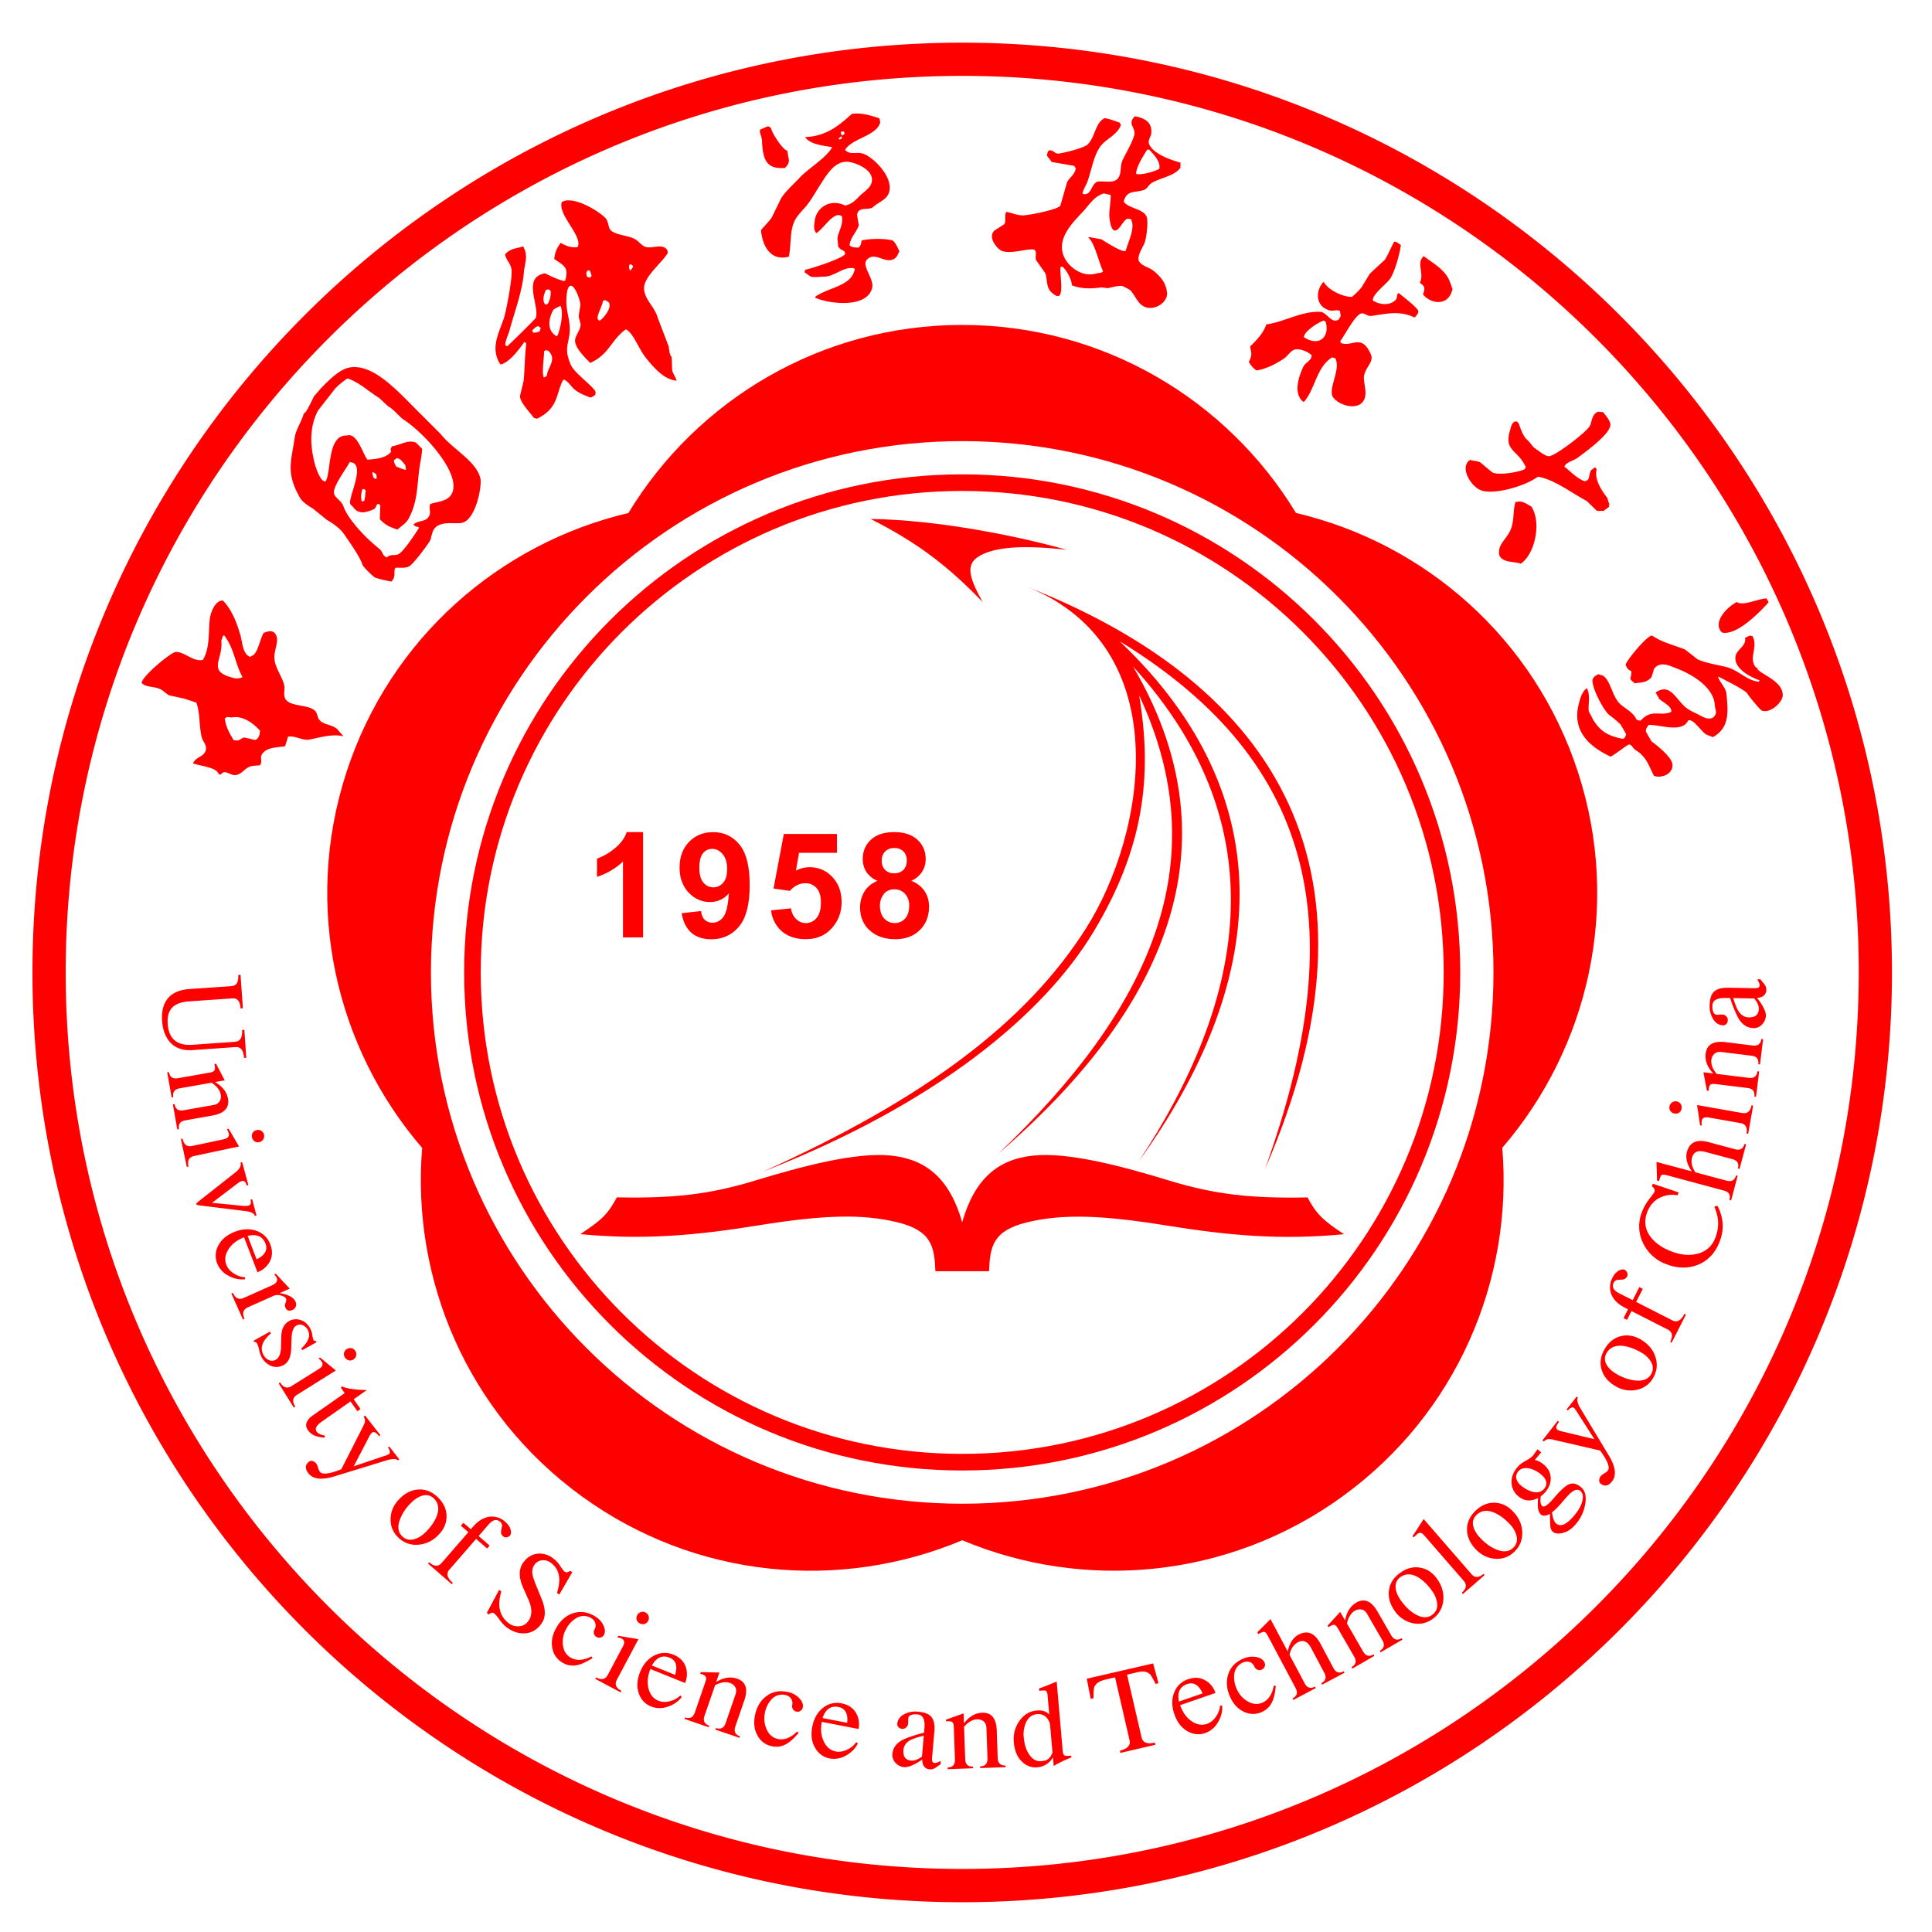 <?xml version="1.0" encoding="UTF-8" standalone="no"?>
<svg
   xmlns:dc="http://purl.org/dc/elements/1.1/"
   xmlns:cc="http://creativecommons.org/ns#"
   xmlns:rdf="http://www.w3.org/1999/02/22-rdf-syntax-ns#"
   xmlns:svg="http://www.w3.org/2000/svg"
   xmlns="http://www.w3.org/2000/svg"
   xmlns:sodipodi="http://sodipodi.sourceforge.net/DTD/sodipodi-0.dtd"
   xmlns:inkscape="http://www.inkscape.org/namespaces/inkscape"
   viewBox="0 0 80 80"
   stroke-miterlimit="1.414"
   version="1.1"
   id="svg62"
   sodipodi:docname="ustc校徽 红色.svg"
   inkscape:export-filename="C:\Users\jbyan\Desktop\logo.png"
   inkscape:export-xdpi="2000"
   inkscape:export-ydpi="2000"
   inkscape:version="0.92.4 (5da689c313, 2019-01-14)"
   width="80"
   height="80"
   style="clip-rule:evenodd;fill-rule:evenodd;stroke-linejoin:round;stroke-miterlimit:1.414">
  <defs
     id="defs66" />
  <sodipodi:namedview
     pagecolor="#ffffff"
     bordercolor="#666666"
     borderopacity="1"
     objecttolerance="10"
     gridtolerance="10"
     guidetolerance="10"
     inkscape:pageopacity="0"
     inkscape:pageshadow="2"
     inkscape:window-width="3840"
     inkscape:window-height="2054"
     id="namedview64"
     showgrid="false"
     inkscape:zoom="9.6851064"
     inkscape:cx="47.066125"
     inkscape:cy="68.782268"
     inkscape:window-x="-11"
     inkscape:window-y="-11"
     inkscape:window-maximized="1"
     inkscape:current-layer="svg62" />
  <filter
     id="dropshadow"
     height="1.3">
    <feGaussianBlur
       in="SourceAlpha"
       stdDeviation="2"
       id="feGaussianBlur2" />
    <feOffset
       dx="1"
       dy="2"
       result="offsetblur"
       id="feOffset4" />
    <feComponentTransfer
       id="feComponentTransfer8">
      <feFuncA
         type="linear"
         slope="0.2"
         id="feFuncA6" />
    </feComponentTransfer>
    <feMerge
       id="feMerge14">
      <feMergeNode
         id="feMergeNode10" />
      <feMergeNode
         in="SourceGraphic"
         id="feMergeNode12" />
    </feMerge>
  </filter>
  <filter
     id="dropshadow2"
     height="1.3">
    <feGaussianBlur
       in="SourceAlpha"
       stdDeviation="1"
       id="feGaussianBlur17" />
    <feOffset
       dx="1"
       dy="1"
       result="offsetblur"
       id="feOffset19" />
    <feComponentTransfer
       id="feComponentTransfer23">
      <feFuncA
         type="linear"
         slope="0.2"
         id="feFuncA21" />
    </feComponentTransfer>
    <feMerge
       id="feMerge29">
      <feMergeNode
         id="feMergeNode25" />
      <feMergeNode
         in="SourceGraphic"
         id="feMergeNode27" />
    </feMerge>
  </filter>
  <g
     id="g843"
     transform="translate(-3.924,-4.734)"
     style="fill:#ff0000"
     inkscape:export-filename="C:\Users\jbyan\Desktop\g843.png"
     inkscape:export-xdpi="2000"
     inkscape:export-ydpi="2000">
    <path
       style="fill:#ff0000;fill-opacity:1"
       id="path46"
       d="m 43.768,23 c 12.147,0 21.998,9.852 21.998,22 0,12.147 -9.85,22 -21.998,22 -12.148,0 -22,-9.853 -22,-22 0,-12.148 9.852,-22 22,-22 m 15.76,43.688 C 54.788,70.131 48.804,70.624 43.77,68.513 38.734,70.626 32.75,70.133 28.01,66.69 23.27,63.247 20.953,57.707 21.405,52.268 17.84,48.13 16.458,42.286 18.269,36.714 c 1.81,-5.57 6.362,-9.485 11.676,-10.738 2.832,-4.668 7.963,-7.787 13.822,-7.787 5.857,0 10.988,3.117 13.82,7.785 5.316,1.25 9.868,5.167 11.68,10.738 1.81,5.57 0.427,11.415 -3.137,15.55 0.454,5.442 -1.863,10.983 -6.602,14.425"
       inkscape:connector-curvature="0" />
    <path
       style="fill:#ff0000;fill-opacity:1;fill-rule:nonzero"
       id="path48"
       d="m 40.36,42.227 c 0,0.23 0.058,0.407 0.175,0.536 a 0.572,0.572 0 0 0 0.44,0.192 c 0.17,0 0.314,-0.062 0.426,-0.185 0.113,-0.123 0.17,-0.3 0.17,-0.534 a 0.694,0.694 0 0 0 -0.172,-0.49 0.566,0.566 0 0 0 -0.435,-0.186 c -0.204,0 -0.355,0.07 -0.454,0.21 -0.102,0.142 -0.15,0.293 -0.15,0.457 m 0.075,-1.86 a 0.52,0.52 0 0 0 0.14,0.388 0.51,0.51 0 0 0 0.376,0.14 0.515,0.515 0 0 0 0.38,-0.14 0.526,0.526 0 0 0 0.14,-0.39 0.504,0.504 0 0 0 -0.138,-0.375 0.504,0.504 0 0 0 -0.373,-0.14 0.523,0.523 0 0 0 -0.383,0.14 0.51,0.51 0 0 0 -0.142,0.377 m -0.17,0.84 a 0.964,0.964 0 0 1 -0.47,-0.376 0.978,0.978 0 0 1 -0.146,-0.522 c 0,-0.323 0.11,-0.59 0.337,-0.802 0.226,-0.212 0.548,-0.317 0.964,-0.317 0.414,0 0.734,0.104 0.962,0.316 0.228,0.21 0.342,0.48 0.342,0.802 0,0.2 -0.053,0.38 -0.157,0.538 a 0.998,0.998 0 0 1 -0.44,0.36 c 0.24,0.095 0.423,0.237 0.548,0.423 0.125,0.185 0.188,0.398 0.188,0.642 0,0.4 -0.128,0.726 -0.383,0.976 -0.256,0.252 -0.596,0.377 -1.02,0.377 -0.396,0 -0.724,-0.104 -0.987,-0.31 -0.31,-0.246 -0.465,-0.583 -0.465,-1.01 0,-0.233 0.06,-0.45 0.175,-0.645 0.117,-0.197 0.3,-0.348 0.55,-0.454 m -4.41,1.225 0.828,-0.084 a 0.71,0.71 0 0 0 0.212,0.445 0.567,0.567 0 0 0 0.843,-0.046 c 0.12,-0.142 0.18,-0.355 0.18,-0.638 0,-0.266 -0.058,-0.466 -0.18,-0.6 a 0.595,0.595 0 0 0 -0.464,-0.2 c -0.238,0 -0.452,0.106 -0.642,0.317 l -0.676,-0.098 0.427,-2.26 h 2.2 v 0.78 h -1.57 l -0.13,0.737 a 1.25,1.25 0 0 1 0.568,-0.14 c 0.37,0 0.683,0.135 0.938,0.403 0.257,0.27 0.386,0.617 0.386,1.046 0,0.358 -0.103,0.678 -0.31,0.958 -0.284,0.383 -0.675,0.573 -1.176,0.573 -0.4,0 -0.727,-0.106 -0.98,-0.32 a 1.325,1.325 0 0 1 -0.453,-0.87 m -1.82,-1.704 c 0,-0.27 -0.062,-0.478 -0.186,-0.625 -0.123,-0.148 -0.267,-0.22 -0.428,-0.22 a 0.478,0.478 0 0 0 -0.385,0.18 c -0.1,0.122 -0.153,0.322 -0.153,0.598 0,0.28 0.056,0.486 0.166,0.616 0.11,0.13 0.25,0.198 0.415,0.198 a 0.52,0.52 0 0 0 0.405,-0.19 c 0.11,-0.126 0.164,-0.31 0.164,-0.556 m -1.884,1.818 0.805,-0.09 c 0.02,0.165 0.073,0.286 0.155,0.365 a 0.46,0.46 0 0 0 0.328,0.117 c 0.173,0 0.318,-0.08 0.44,-0.237 0.12,-0.157 0.196,-0.485 0.23,-0.982 a 0.99,0.99 0 0 1 -0.784,0.364 c -0.342,0 -0.638,-0.133 -0.885,-0.395 -0.248,-0.264 -0.372,-0.607 -0.372,-1.03 0,-0.44 0.13,-0.795 0.393,-1.065 0.26,-0.27 0.594,-0.403 0.998,-0.403 0.44,0 0.802,0.17 1.085,0.51 0.283,0.34 0.425,0.9 0.425,1.68 0,0.795 -0.148,1.366 -0.44,1.718 -0.296,0.35 -0.68,0.527 -1.15,0.527 -0.34,0 -0.615,-0.09 -0.824,-0.27 -0.208,-0.182 -0.342,-0.452 -0.402,-0.81 M 30.552,43.55 H 29.72 v -3.14 a 2.85,2.85 0 0 1 -1.075,0.632 v -0.755 a 2.41,2.41 0 0 0 0.708,-0.404 c 0.256,-0.2 0.43,-0.43 0.524,-0.694 h 0.676 v 4.358 z"
       inkscape:connector-curvature="0" />
    <path
       style="fill:#ff0000;fill-opacity:1"
       id="path50"
       d="m 43.768,7.876 c 13.416,0 25.172,7.12 31.695,17.79 A 36.94,36.94 0 0 1 80.89,45 C 80.89,65.5 64.267,82.123 43.768,82.123 23.268,82.123 6.644,65.5 6.644,45 6.644,24.5 23.269,7.876 43.768,7.876 m 0,-1.375 c 21.257,0 38.498,17.24 38.498,38.5 0,21.258 -17.24,38.5 -38.498,38.5 -21.26,0 -38.5,-17.242 -38.5,-38.5 0,-21.26 17.24,-38.5 38.5,-38.5"
       inkscape:connector-curvature="0" />
    <path
       style="fill:#ff0000;fill-opacity:1;fill-rule:nonzero"
       id="path52"
       d="m 76.562,46.078 -0.873,-0.016 c 0.085,0.26 0.157,0.44 0.22,0.537 0.11,0.17 0.25,0.26 0.423,0.263 0.277,0.003 0.418,-0.117 0.42,-0.36 0.004,-0.123 -0.06,-0.268 -0.19,-0.425 m 0.248,-0.8 0.167,0.203 c 0.06,0.08 0.087,0.16 0.086,0.236 -0.004,0.205 -0.132,0.318 -0.385,0.342 0.098,0.113 0.183,0.24 0.258,0.38 0.074,0.142 0.11,0.254 0.11,0.337 A 0.54,0.54 0 0 1 76.89,47.15 0.458,0.458 0 0 1 76.536,47.306 C 76.243,47.3 76.016,47.131 75.856,46.798 A 5.675,5.675 0 0 1 75.564,46.06 L 75.38,46.058 c -0.363,-0.006 -0.546,0.1 -0.55,0.32 -0.005,0.247 0.063,0.374 0.203,0.376 a 0.67,0.67 0 0 0 0.09,-0.006 0.875,0.875 0 0 1 0.11,-0.005 c 0.063,0 0.12,0.025 0.165,0.068 a 0.2,0.2 0 0 1 0.07,0.162 0.23,0.23 0 0 1 -0.057,0.16 0.18,0.18 0 0 1 -0.135,0.057 c -0.18,-0.005 -0.323,-0.098 -0.43,-0.284 a 1.012,1.012 0 0 1 -0.13,-0.532 c 0.005,-0.266 0.06,-0.453 0.17,-0.565 0.118,-0.122 0.32,-0.18 0.606,-0.175 l 1.1,0.02 c 0.13,0 0.195,-0.038 0.195,-0.117 0.002,-0.06 -0.032,-0.14 -0.1,-0.243 l 0.126,-0.016 z m 0.12,2.486 -0.128,1.046 -0.07,-0.01 c 0.026,-0.208 -0.067,-0.325 -0.278,-0.35 l -1.248,-0.154 c -0.122,-0.015 -0.22,0.01 -0.29,0.072 a 0.397,0.397 0 0 0 -0.127,0.254 c -0.023,0.183 0.05,0.376 0.218,0.58 l 1.333,0.165 c 0.213,0.025 0.33,-0.066 0.357,-0.275 l 0.07,0.01 -0.13,1.045 -0.07,-0.008 c 0.026,-0.21 -0.066,-0.325 -0.277,-0.352 l -1.343,-0.165 c -0.106,-0.013 -0.175,0 -0.21,0.04 -0.035,0.037 -0.057,0.12 -0.065,0.242 l -0.07,-0.007 -0.143,-0.762 0.406,0.05 c -0.244,-0.262 -0.348,-0.535 -0.313,-0.82 0.047,-0.378 0.32,-0.537 0.823,-0.477 l 1.13,0.14 c 0.21,0.024 0.33,-0.067 0.355,-0.274 l 0.07,0.008 z m -0.412,2.753 -0.206,1.163 -0.07,-0.01 c 0.045,-0.25 -0.038,-0.393 -0.247,-0.43 l -1.318,-0.232 c -0.17,-0.03 -0.266,0.017 -0.29,0.142 a 0.627,0.627 0 0 0 0.008,0.194 l -0.074,-0.014 -0.124,-0.837 1.873,0.33 c 0.208,0.035 0.334,-0.07 0.38,-0.32 z m -3.163,-0.175 a 0.24,0.24 0 0 1 0.164,0.107 c 0.036,0.055 0.05,0.12 0.035,0.194 a 0.242,0.242 0 0 1 -0.1,0.163 c -0.053,0.038 -0.116,0.05 -0.188,0.038 a 0.257,0.257 0 0 1 -0.17,-0.1 0.234,0.234 0 0 1 -0.042,-0.19 0.258,0.258 0 0 1 0.3,-0.213 m 2.873,1.78 -0.273,1.017 -0.068,-0.02 c 0.055,-0.202 -0.02,-0.33 -0.227,-0.386 l -1.128,-0.3 c -0.3,-0.08 -0.48,0 -0.544,0.24 -0.052,0.19 -0.004,0.39 0.14,0.606 l 1.294,0.346 c 0.205,0.055 0.334,-0.018 0.39,-0.22 l 0.066,0.017 -0.27,1.018 -0.07,-0.017 c 0.054,-0.203 -0.02,-0.332 -0.227,-0.387 l -2.38,-0.64 c -0.112,-0.03 -0.186,-0.025 -0.22,0.01 -0.022,0.02 -0.05,0.1 -0.088,0.236 l -0.086,-0.026 c 0,-0.143 -0.007,-0.4 -0.022,-0.768 l 1.466,0.392 c -0.202,-0.288 -0.27,-0.557 -0.204,-0.803 0.108,-0.402 0.406,-0.54 0.895,-0.408 l 1.1,0.294 c 0.205,0.056 0.335,-0.018 0.39,-0.22 l 0.068,0.018 z m -1.187,2.54 c 0.253,0.492 0.285,0.984 0.094,1.48 -0.183,0.476 -0.487,0.8 -0.912,0.97 -0.406,0.156 -0.837,0.148 -1.294,-0.027 a 1.71,1.71 0 0 1 -0.97,-0.88 1.58,1.58 0 0 1 -0.04,-1.293 c 0.07,-0.185 0.17,-0.36 0.3,-0.53 0.132,-0.168 0.202,-0.263 0.21,-0.285 0.036,-0.082 0,-0.163 -0.104,-0.243 l 0.04,-0.103 1.07,0.36 -0.047,0.12 a 1.166,1.166 0 0 0 -0.763,0.116 c -0.228,0.123 -0.39,0.315 -0.49,0.576 -0.135,0.348 -0.103,0.673 0.096,0.972 0.188,0.28 0.49,0.5 0.907,0.66 0.407,0.155 0.78,0.183 1.117,0.085 0.336,-0.1 0.57,-0.315 0.698,-0.65 0.11,-0.283 0.142,-0.56 0.098,-0.83 a 2.01,2.01 0 0 0 -0.14,-0.455 l 0.13,-0.046 z m -3.182,6.062 c -0.29,-0.16 -0.555,-0.248 -0.79,-0.262 -0.29,-0.016 -0.5,0.088 -0.624,0.31 a 0.46,0.46 0 0 0 0.01,0.48 c 0.084,0.15 0.23,0.28 0.435,0.395 0.28,0.155 0.545,0.24 0.8,0.256 0.294,0.02 0.496,-0.072 0.608,-0.272 0.098,-0.178 0.088,-0.358 -0.03,-0.542 a 1.12,1.12 0 0 0 -0.41,-0.364 m 0.048,-0.498 c 0.29,0.18 0.483,0.42 0.573,0.716 0.09,0.298 0.055,0.582 -0.104,0.856 a 0.99,0.99 0 0 1 -0.665,0.483 1.183,1.183 0 0 1 -0.868,-0.136 c -0.294,-0.163 -0.488,-0.38 -0.582,-0.648 -0.102,-0.285 -0.07,-0.577 0.097,-0.876 0.164,-0.297 0.39,-0.484 0.68,-0.557 0.288,-0.074 0.578,-0.02 0.87,0.16 m -2.645,2.384 c -0.03,0.04 -0.033,0.106 -0.004,0.2 a 0.86,0.86 0 0 0 0.086,0.206 L 70.54,65 c 0.283,0.47 0.328,0.828 0.136,1.074 -0.15,0.193 -0.307,0.225 -0.473,0.094 -0.046,-0.036 -0.067,-0.09 -0.058,-0.16 a 0.316,0.316 0 0 1 0.066,-0.157 0.798,0.798 0 0 1 0.178,-0.128 0.372,0.372 0 0 0 0.11,-0.095 c 0.1,-0.127 -0.006,-0.403 -0.317,-0.83 l -1.884,-0.435 a 0.886,0.886 0 0 0 -0.253,-0.04 c -0.06,0.004 -0.124,0.038 -0.198,0.098 l -0.054,-0.043 0.632,-0.81 0.057,0.042 c -0.123,0.155 -0.148,0.26 -0.077,0.316 0.037,0.03 0.087,0.05 0.15,0.067 l 1.39,0.334 -0.717,-1.12 a 0.976,0.976 0 0 0 -0.133,-0.18 c -0.024,-0.018 -0.06,-0.02 -0.106,-0.004 a 0.33,0.33 0 0 0 -0.14,0.115 l -0.055,-0.042 0.414,-0.53 0.056,0.04 z m 0.103,3.863 c -0.1,-0.082 -0.226,-0.06 -0.38,0.067 -0.078,0.06 -0.206,0.2 -0.385,0.41 -0.14,0.168 -0.276,0.304 -0.408,0.41 0.026,0.234 0.083,0.39 0.172,0.463 0.183,0.155 0.433,0.043 0.746,-0.332 0.193,-0.23 0.308,-0.443 0.344,-0.642 0.033,-0.173 0.003,-0.297 -0.09,-0.376 m -1.63,-0.686 a 1.146,1.146 0 0 0 -0.49,-0.247 c -0.198,-0.038 -0.347,0.002 -0.447,0.12 -0.084,0.1 -0.11,0.206 -0.08,0.316 a 0.58,0.58 0 0 0 0.218,0.296 c 0.165,0.128 0.327,0.21 0.485,0.244 0.19,0.038 0.338,-0.005 0.443,-0.13 0.16,-0.192 0.117,-0.39 -0.13,-0.6 m 0.008,-0.91 -0.265,0.318 c 0.125,0.02 0.25,0.085 0.375,0.19 0.177,0.15 0.274,0.33 0.285,0.537 0.013,0.206 -0.06,0.403 -0.215,0.59 -0.06,0.07 -0.126,0.133 -0.196,0.186 -0.032,0.21 -0.01,0.343 0.064,0.406 0.078,0.066 0.25,-0.06 0.515,-0.376 0.257,-0.304 0.464,-0.485 0.62,-0.54 0.146,-0.052 0.303,-0.007 0.467,0.13 0.172,0.144 0.23,0.378 0.175,0.7 a 1.73,1.73 0 0 1 -0.39,0.832 c -0.172,0.204 -0.362,0.328 -0.57,0.37 -0.17,0.035 -0.296,0.02 -0.38,-0.053 -0.072,-0.06 -0.11,-0.165 -0.11,-0.32 a 20.59,20.59 0 0 1 -0.013,-0.427 0.47,0.47 0 0 1 -0.197,0.076 c -0.072,0.01 -0.125,0 -0.16,-0.03 -0.08,-0.066 -0.126,-0.173 -0.14,-0.32 -0.008,-0.076 -0.005,-0.2 0.007,-0.378 -0.302,0.153 -0.576,0.13 -0.82,-0.076 a 0.747,0.747 0 0 1 -0.277,-0.55 c -0.014,-0.227 0.066,-0.442 0.243,-0.652 0.073,-0.09 0.19,-0.18 0.346,-0.266 0.156,-0.087 0.257,-0.16 0.302,-0.22 l 0.186,-0.254 0.15,0.127 z m -1.312,2.957 c -0.23,-0.237 -0.457,-0.398 -0.68,-0.48 -0.274,-0.1 -0.503,-0.063 -0.686,0.116 a 0.454,0.454 0 0 0 -0.132,0.46 c 0.037,0.168 0.138,0.337 0.302,0.506 0.222,0.23 0.452,0.39 0.69,0.477 0.276,0.104 0.496,0.075 0.66,-0.084 0.147,-0.14 0.19,-0.317 0.13,-0.527 a 1.14,1.14 0 0 0 -0.284,-0.47 m 0.192,-0.46 c 0.226,0.257 0.338,0.543 0.337,0.853 0,0.31 -0.116,0.573 -0.348,0.787 a 0.995,0.995 0 0 1 -0.78,0.27 c -0.3,-0.022 -0.563,-0.15 -0.79,-0.385 -0.233,-0.242 -0.356,-0.505 -0.367,-0.79 -0.014,-0.302 0.103,-0.572 0.35,-0.81 0.243,-0.235 0.514,-0.347 0.81,-0.334 0.3,0.015 0.56,0.15 0.787,0.41 m -1.223,2.59 -0.898,0.78 -0.045,-0.054 c 0.193,-0.17 0.22,-0.333 0.08,-0.493 l -1.634,-1.88 c -0.06,-0.067 -0.11,-0.103 -0.155,-0.108 -0.044,-0.006 -0.097,0.018 -0.16,0.073 a 1.796,1.796 0 0 0 -0.12,0.118 l -0.05,-0.057 c 0.097,-0.137 0.25,-0.373 0.46,-0.704 l 1.98,2.28 c 0.14,0.16 0.305,0.156 0.496,-0.01 l 0.047,0.053 z m -2.185,0.635 c -0.196,-0.27 -0.398,-0.458 -0.606,-0.57 -0.256,-0.138 -0.488,-0.132 -0.696,0.017 a 0.462,0.462 0 0 0 -0.195,0.438 c 0.014,0.172 0.09,0.353 0.23,0.544 0.187,0.257 0.392,0.45 0.616,0.57 0.26,0.14 0.482,0.144 0.667,0.008 0.164,-0.12 0.232,-0.286 0.202,-0.504 a 1.126,1.126 0 0 0 -0.218,-0.503 m 0.254,-0.432 c 0.188,0.29 0.26,0.586 0.216,0.893 -0.043,0.306 -0.196,0.55 -0.456,0.73 a 0.993,0.993 0 0 1 -0.807,0.16 1.2,1.2 0 0 1 -0.73,-0.49 c -0.198,-0.273 -0.282,-0.55 -0.254,-0.834 0.03,-0.3 0.18,-0.552 0.46,-0.753 0.273,-0.2 0.556,-0.273 0.85,-0.218 0.292,0.054 0.533,0.225 0.72,0.51 M 62,72.627 l -0.91,0.527 -0.036,-0.06 c 0.183,-0.107 0.22,-0.25 0.113,-0.435 l -0.63,-1.09 c -0.06,-0.105 -0.137,-0.17 -0.23,-0.188 a 0.385,0.385 0 0 0 -0.28,0.05 c -0.158,0.093 -0.27,0.268 -0.33,0.528 l 0.67,1.16 c 0.107,0.187 0.25,0.226 0.432,0.12 l 0.035,0.062 -0.913,0.526 -0.034,-0.06 c 0.182,-0.104 0.22,-0.25 0.112,-0.434 l -0.676,-1.17 c -0.054,-0.094 -0.106,-0.142 -0.158,-0.148 -0.053,-0.004 -0.13,0.03 -0.234,0.097 l -0.035,-0.062 0.522,-0.57 0.205,0.353 c 0.062,-0.35 0.217,-0.596 0.464,-0.74 0.33,-0.19 0.623,-0.068 0.875,0.37 l 0.57,0.987 c 0.106,0.183 0.25,0.223 0.43,0.12 l 0.036,0.06 z m -2.403,1.372 -0.93,0.495 -0.032,-0.062 c 0.185,-0.098 0.227,-0.24 0.127,-0.428 l -0.548,-1.032 c -0.146,-0.274 -0.328,-0.35 -0.548,-0.234 -0.174,0.09 -0.29,0.266 -0.346,0.518 l 0.627,1.18 c 0.1,0.19 0.243,0.234 0.428,0.135 l 0.033,0.062 -0.93,0.493 -0.033,-0.062 c 0.185,-0.1 0.228,-0.242 0.128,-0.43 l -1.158,-2.177 c -0.055,-0.102 -0.106,-0.154 -0.156,-0.154 -0.032,0 -0.11,0.03 -0.233,0.096 l -0.04,-0.08 c 0.104,-0.1 0.287,-0.278 0.547,-0.54 l 0.713,1.34 c 0.074,-0.345 0.222,-0.577 0.45,-0.698 0.366,-0.195 0.668,-0.07 0.906,0.377 l 0.535,1.004 c 0.1,0.19 0.242,0.234 0.426,0.136 L 59.596,74 Z m -2.845,0.542 c -0.027,0.28 -0.075,0.495 -0.143,0.645 a 0.83,0.83 0 0 1 -0.464,0.45 0.86,0.86 0 0 1 -0.728,-0.028 c -0.26,-0.125 -0.454,-0.35 -0.583,-0.67 -0.13,-0.32 -0.142,-0.625 -0.04,-0.91 0.104,-0.286 0.315,-0.493 0.632,-0.622 a 0.904,0.904 0 0 1 0.535,-0.055 c 0.172,0.04 0.282,0.118 0.33,0.235 a 0.207,0.207 0 0 1 -0.003,0.167 0.217,0.217 0 0 1 -0.125,0.12 0.2,0.2 0 0 1 -0.176,-0.005 0.212,0.212 0 0 1 -0.116,-0.113 0.337,0.337 0 0 0 -0.184,-0.193 0.364,0.364 0 0 0 -0.273,0.006 0.587,0.587 0 0 0 -0.383,0.504 c -0.02,0.182 0.007,0.366 0.083,0.554 0.1,0.244 0.253,0.428 0.46,0.55 0.21,0.126 0.412,0.148 0.61,0.067 0.252,-0.1 0.414,-0.338 0.486,-0.71 l 0.08,0.01 z m -3.03,0.313 c -0.156,-0.35 -0.37,-0.48 -0.64,-0.386 -0.304,0.104 -0.418,0.346 -0.342,0.723 l 0.98,-0.337 z m 0.81,0.51 c 0.015,0.24 -0.044,0.47 -0.178,0.69 a 0.982,0.982 0 0 1 -0.517,0.44 0.866,0.866 0 0 1 -0.723,-0.064 C 52.856,76.292 52.668,76.052 52.55,75.71 52.44,75.39 52.437,75.09 52.544,74.82 a 0.91,0.91 0 0 1 0.58,-0.552 c 0.255,-0.09 0.486,-0.077 0.694,0.038 0.208,0.113 0.354,0.29 0.437,0.53 l -1.463,0.506 c 0.102,0.296 0.26,0.517 0.474,0.663 0.214,0.146 0.426,0.182 0.638,0.11 a 0.745,0.745 0 0 0 0.38,-0.316 0.905,0.905 0 0 0 0.16,-0.44 l 0.088,0.004 z m -2.64,-0.93 -0.116,0.026 c -0.118,-0.23 -0.196,-0.363 -0.235,-0.4 -0.113,-0.11 -0.28,-0.137 -0.5,-0.086 l -0.448,0.104 0.6,2.596 c 0.05,0.218 0.233,0.29 0.55,0.216 l 0.023,0.092 -1.45,0.336 -0.02,-0.093 c 0.316,-0.074 0.45,-0.22 0.4,-0.436 l -0.6,-2.6 -0.39,0.092 c -0.25,0.058 -0.407,0.16 -0.466,0.302 -0.028,0.064 -0.04,0.22 -0.036,0.47 l -0.117,0.026 -0.162,-0.833 2.748,-0.633 0.22,0.82 z m -4.388,2.853 -0.093,-1.065 a 0.564,0.564 0 0 0 -0.176,-0.39 0.462,0.462 0 0 0 -0.363,-0.12 c -0.208,0.018 -0.362,0.13 -0.46,0.337 a 1.205,1.205 0 0 0 -0.095,0.638 c 0.026,0.292 0.103,0.53 0.233,0.71 0.133,0.192 0.297,0.28 0.492,0.262 0.13,-0.01 0.228,-0.04 0.296,-0.095 a 0.588,0.588 0 0 0 0.168,-0.276 m 0.78,0.218 c -0.24,0.09 -0.48,0.208 -0.73,0.35 l -0.03,-0.358 A 0.812,0.812 0 0 1 46.86,77.916 0.766,0.766 0 0 1 46.287,77.72 c -0.223,-0.188 -0.35,-0.468 -0.384,-0.842 -0.028,-0.33 0.05,-0.624 0.233,-0.884 0.185,-0.262 0.424,-0.406 0.72,-0.432 0.22,-0.02 0.393,0.036 0.515,0.165 l -0.07,-0.8 c -0.01,-0.112 -0.04,-0.176 -0.092,-0.19 a 1.337,1.337 0 0 0 -0.25,0.01 l -0.01,-0.1 c 0.152,-0.046 0.393,-0.14 0.73,-0.285 l 0.25,2.886 c 0.01,0.102 0.04,0.163 0.092,0.18 0.03,0.015 0.12,0.017 0.26,0.003 l 0.007,0.074 z m -2.72,0.402 -1.054,0.038 -0.002,-0.07 c 0.21,-0.008 0.31,-0.12 0.304,-0.33 L 44.77,76.288 c -0.004,-0.124 -0.043,-0.215 -0.118,-0.276 a 0.387,0.387 0 0 0 -0.27,-0.084 c -0.182,0.005 -0.36,0.107 -0.538,0.308 l 0.047,1.342 c 0.006,0.212 0.115,0.314 0.325,0.306 v 0.07 l -1.05,0.038 -0.003,-0.07 c 0.21,-0.007 0.31,-0.117 0.303,-0.332 l -0.047,-1.35 c -0.004,-0.107 -0.028,-0.174 -0.073,-0.203 -0.043,-0.028 -0.127,-0.036 -0.25,-0.025 l -0.002,-0.07 0.73,-0.26 0.014,0.41 c 0.22,-0.283 0.473,-0.428 0.76,-0.438 0.38,-0.012 0.58,0.234 0.6,0.74 l 0.038,1.136 c 0.008,0.213 0.117,0.315 0.326,0.31 l 0.003,0.068 z m -3.465,-0.435 0.075,-0.868 a 2.98,2.98 0 0 0 -0.552,0.18 c -0.18,0.1 -0.276,0.235 -0.29,0.407 -0.025,0.275 0.084,0.424 0.325,0.444 0.126,0.012 0.273,-0.044 0.44,-0.163 m 0.78,0.307 -0.213,0.15 A 0.38,0.38 0 0 1 42.426,78 c -0.203,-0.018 -0.31,-0.154 -0.317,-0.41 -0.118,0.09 -0.25,0.168 -0.395,0.233 a 0.796,0.796 0 0 1 -0.344,0.086 0.55,0.55 0 0 1 -0.365,-0.18 0.473,0.473 0 0 1 -0.13,-0.366 c 0.027,-0.292 0.21,-0.506 0.553,-0.643 0.232,-0.093 0.485,-0.172 0.758,-0.238 l 0.016,-0.186 c 0.032,-0.36 -0.062,-0.553 -0.28,-0.57 -0.25,-0.022 -0.38,0.037 -0.392,0.175 a 0.553,0.553 0 0 0 0,0.09 0.583,0.583 0 0 1 -0.003,0.11 0.238,0.238 0 0 1 -0.078,0.16 0.212,0.212 0 0 1 -0.167,0.06 0.23,0.23 0 0 1 -0.154,-0.068 0.186,0.186 0 0 1 -0.05,-0.14 c 0.017,-0.18 0.12,-0.315 0.312,-0.41 0.164,-0.08 0.343,-0.11 0.54,-0.093 0.265,0.022 0.45,0.092 0.552,0.207 0.112,0.127 0.156,0.334 0.132,0.618 l -0.096,1.095 c -0.012,0.13 0.022,0.195 0.103,0.205 0.06,0.004 0.14,-0.023 0.247,-0.085 l 0.01,0.127 z m -3.875,-1.708 c 0.04,-0.382 -0.08,-0.6 -0.36,-0.655 -0.317,-0.062 -0.536,0.09 -0.66,0.457 l 1.02,0.197 z m 0.445,0.848 c -0.105,0.215 -0.27,0.383 -0.497,0.507 a 0.98,0.98 0 0 1 -0.666,0.122 0.865,0.865 0 0 1 -0.595,-0.416 c -0.156,-0.246 -0.2,-0.547 -0.13,-0.904 0.064,-0.333 0.21,-0.59 0.44,-0.775 a 0.915,0.915 0 0 1 0.78,-0.186 c 0.263,0.052 0.457,0.18 0.58,0.38 0.124,0.202 0.16,0.43 0.113,0.68 l -1.52,-0.296 c -0.06,0.306 -0.032,0.578 0.08,0.81 0.112,0.235 0.277,0.372 0.496,0.416 0.156,0.03 0.32,0.004 0.488,-0.084 a 0.89,0.89 0 0 0 0.36,-0.3 l 0.07,0.048 z m -2.454,-0.432 c -0.182,0.214 -0.344,0.364 -0.487,0.448 -0.2,0.12 -0.41,0.155 -0.638,0.102 a 0.852,0.852 0 0 1 -0.58,-0.442 c -0.14,-0.25 -0.172,-0.544 -0.094,-0.88 0.077,-0.338 0.24,-0.594 0.49,-0.768 0.248,-0.177 0.54,-0.224 0.874,-0.148 a 0.88,0.88 0 0 1 0.47,0.263 c 0.117,0.13 0.163,0.258 0.134,0.38 a 0.21,0.21 0 0 1 -0.098,0.137 0.22,0.22 0 0 1 -0.17,0.027 0.21,0.21 0 0 1 -0.142,-0.105 0.215,0.215 0 0 1 -0.027,-0.16 0.332,0.332 0 0 0 -0.042,-0.263 0.35,0.35 0 0 0 -0.226,-0.154 0.586,0.586 0 0 0 -0.604,0.196 c -0.12,0.133 -0.204,0.3 -0.25,0.498 -0.058,0.256 -0.038,0.495 0.06,0.716 0.1,0.22 0.253,0.355 0.46,0.404 0.267,0.06 0.536,-0.042 0.81,-0.307 l 0.058,0.056 z m -2.452,0.205 -0.997,-0.34 0.024,-0.066 c 0.197,0.068 0.33,0.002 0.4,-0.2 l 0.41,-1.19 c 0.04,-0.117 0.036,-0.216 -0.01,-0.3 a 0.385,0.385 0 0 0 -0.223,-0.175 c -0.173,-0.062 -0.377,-0.03 -0.612,0.093 l -0.44,1.27 c -0.068,0.2 -0.003,0.336 0.195,0.404 l -0.022,0.066 -0.996,-0.343 0.022,-0.066 c 0.2,0.068 0.332,0.002 0.402,-0.2 l 0.44,-1.278 c 0.035,-0.1 0.037,-0.173 0.005,-0.216 -0.03,-0.04 -0.105,-0.08 -0.223,-0.114 l 0.022,-0.066 0.774,0.018 -0.133,0.388 c 0.307,-0.183 0.595,-0.227 0.866,-0.135 0.362,0.126 0.46,0.428 0.296,0.905 l -0.37,1.076 c -0.07,0.203 -0.006,0.338 0.193,0.406 l -0.023,0.065 z m -2.664,-2.606 c 0.112,-0.368 0.036,-0.605 -0.23,-0.713 -0.298,-0.12 -0.542,-0.012 -0.732,0.324 l 0.962,0.39 z m 0.274,0.916 c -0.144,0.19 -0.34,0.324 -0.584,0.403 a 0.964,0.964 0 0 1 -0.68,-0.008 0.86,0.86 0 0 1 -0.503,-0.52 c -0.106,-0.274 -0.09,-0.577 0.045,-0.915 0.128,-0.314 0.32,-0.54 0.58,-0.674 a 0.916,0.916 0 0 1 0.8,-0.038 c 0.25,0.102 0.417,0.263 0.5,0.485 a 0.923,0.923 0 0 1 -0.02,0.688 l -1.435,-0.58 c -0.117,0.293 -0.143,0.562 -0.077,0.814 0.066,0.25 0.202,0.417 0.408,0.5 0.148,0.06 0.314,0.065 0.496,0.013 a 0.89,0.89 0 0 0 0.41,-0.23 l 0.06,0.063 z m -2.535,-0.195 -1.044,-0.555 0.032,-0.062 c 0.223,0.12 0.385,0.083 0.485,-0.104 l 0.627,-1.18 c 0.082,-0.154 0.066,-0.26 -0.045,-0.32 a 0.58,0.58 0 0 0 -0.185,-0.052 l 0.034,-0.067 0.838,0.14 -0.893,1.68 c -0.1,0.188 -0.04,0.34 0.185,0.458 l -0.033,0.062 z m 1.14,-2.954 a 0.228,0.228 0 0 1 -0.15,0.125 0.263,0.263 0 0 1 -0.195,-0.025 0.247,0.247 0 0 1 -0.126,-0.145 0.246,0.246 0 0 1 0.022,-0.192 0.255,0.255 0 0 1 0.15,-0.13 0.233,0.233 0 0 1 0.193,0.016 0.264,0.264 0 0 1 0.13,0.152 c 0.02,0.07 0.012,0.135 -0.023,0.2 M 28.46,73.39 c -0.237,0.15 -0.435,0.244 -0.596,0.284 a 0.824,0.824 0 0 1 -0.64,-0.09 0.852,0.852 0 0 1 -0.426,-0.59 c -0.06,-0.28 -0.004,-0.57 0.168,-0.87 0.173,-0.3 0.405,-0.498 0.693,-0.59 0.288,-0.095 0.58,-0.057 0.878,0.113 0.172,0.1 0.297,0.23 0.372,0.39 0.076,0.158 0.082,0.293 0.02,0.402 a 0.204,0.204 0 0 1 -0.135,0.1 0.215,0.215 0 0 1 -0.17,-0.023 0.214,0.214 0 0 1 -0.106,-0.143 0.226,0.226 0 0 1 0.02,-0.16 0.328,0.328 0 0 0 0.037,-0.264 0.35,0.35 0 0 0 -0.172,-0.212 0.583,0.583 0 0 0 -0.634,0.01 1.11,1.11 0 0 0 -0.383,0.405 1.1,1.1 0 0 0 -0.152,0.703 c 0.03,0.24 0.138,0.413 0.323,0.52 0.237,0.135 0.523,0.12 0.86,-0.056 l 0.042,0.07 z m -2.116,-1.423 c -0.183,0.254 -0.415,0.387 -0.696,0.4 -0.248,0.013 -0.492,-0.066 -0.732,-0.24 -0.1,-0.073 -0.202,-0.18 -0.307,-0.324 a 1.476,1.476 0 0 0 -0.22,-0.262 c -0.066,-0.05 -0.14,-0.033 -0.217,0.047 l -0.09,-0.065 0.51,-0.957 0.09,0.065 c -0.177,0.6 -0.07,1.04 0.316,1.322 a 0.62,0.62 0 0 0 0.398,0.123 0.495,0.495 0 0 0 0.404,-0.218 c 0.165,-0.225 0.167,-0.52 0.007,-0.883 l -0.224,-0.507 c -0.186,-0.423 -0.183,-0.77 0.01,-1.035 0.154,-0.21 0.342,-0.33 0.57,-0.362 a 0.89,0.89 0 0 1 0.658,0.186 c 0.12,0.087 0.22,0.195 0.302,0.322 0.08,0.126 0.143,0.205 0.186,0.237 0.06,0.042 0.134,0.028 0.226,-0.04 l 0.084,0.06 -0.535,0.925 -0.097,-0.07 c 0.185,-0.572 0.1,-0.986 -0.255,-1.246 a 0.515,0.515 0 0 0 -0.36,-0.104 0.433,0.433 0 0 0 -0.325,0.2 c -0.076,0.104 -0.1,0.24 -0.072,0.404 0.02,0.096 0.073,0.25 0.16,0.466 l 0.215,0.527 c 0.18,0.435 0.177,0.78 -0.01,1.03 m -1.298,-3.65 a 0.21,0.21 0 0 1 -0.136,0.07 0.17,0.17 0 0 1 -0.146,-0.035 C 24.687,68.29 24.658,68.218 24.673,68.139 l 0.042,-0.235 a 0.21,0.21 0 0 0 -0.083,-0.157 c -0.143,-0.125 -0.3,-0.087 -0.473,0.11 l -0.416,0.48 0.455,0.396 -0.104,0.12 -0.456,-0.396 -1.107,1.274 c -0.14,0.16 -0.092,0.342 0.144,0.547 l -0.044,0.053 -0.984,-0.854 0.047,-0.054 c 0.203,0.18 0.377,0.19 0.517,0.03 l 1.106,-1.274 -0.31,-0.27 0.106,-0.12 0.308,0.268 0.1,-0.115 c 0.21,-0.242 0.44,-0.376 0.684,-0.405 a 0.813,0.813 0 0 1 0.645,0.217 c 0.116,0.1 0.19,0.212 0.22,0.332 0.025,0.103 0.014,0.18 -0.032,0.234 m -3.47,-0.16 c 0.23,-0.24 0.384,-0.473 0.457,-0.696 0.092,-0.28 0.046,-0.507 -0.138,-0.684 a 0.466,0.466 0 0 0 -0.465,-0.116 c -0.167,0.044 -0.332,0.15 -0.497,0.32 a 1.91,1.91 0 0 0 -0.454,0.707 c -0.094,0.277 -0.058,0.497 0.107,0.656 0.145,0.143 0.323,0.18 0.53,0.112 0.163,-0.052 0.315,-0.153 0.458,-0.3 m 0.47,0.175 a 1.25,1.25 0 0 1 -0.84,0.366 1.03,1.03 0 0 1 -0.8,-0.322 0.99,0.99 0 0 1 -0.297,-0.767 c 0.01,-0.3 0.13,-0.57 0.357,-0.802 0.233,-0.243 0.492,-0.376 0.776,-0.396 0.3,-0.024 0.576,0.083 0.822,0.32 0.244,0.237 0.364,0.505 0.36,0.8 -0.002,0.3 -0.128,0.564 -0.378,0.8 M 20.4,65.206 c -0.03,-0.04 -0.094,-0.057 -0.192,-0.053 a 1.032,1.032 0 0 0 -0.22,0.034 l -2.217,0.68 c -0.524,0.16 -0.883,0.12 -1.075,-0.126 -0.15,-0.192 -0.142,-0.353 0.023,-0.482 0.047,-0.038 0.104,-0.043 0.17,-0.02 0.054,0.022 0.1,0.056 0.136,0.103 a 0.71,0.71 0 0 1 0.08,0.204 c 0.017,0.05 0.04,0.095 0.067,0.133 0.1,0.125 0.395,0.09 0.886,-0.108 l 0.877,-1.726 c 0.062,-0.12 0.095,-0.2 0.1,-0.237 0.01,-0.058 -0.008,-0.13 -0.05,-0.215 l 0.057,-0.044 0.632,0.81 -0.054,0.045 c -0.12,-0.156 -0.218,-0.205 -0.288,-0.15 a 0.437,0.437 0 0 0 -0.102,0.13 l -0.66,1.267 1.26,-0.425 a 0.82,0.82 0 0 0 0.207,-0.086 c 0.024,-0.02 0.034,-0.053 0.028,-0.1 a 0.313,0.313 0 0 0 -0.077,-0.165 l 0.056,-0.044 0.414,0.532 -0.055,0.043 z m -3.03,-0.942 a 1.534,1.534 0 0 1 -0.402,-0.077 0.645,0.645 0 0 1 -0.292,-0.233 c -0.148,-0.21 -0.075,-0.417 0.217,-0.622 l 1.304,-0.912 -0.152,-0.216 c -0.008,-0.012 -0.003,-0.024 0.014,-0.042 0.018,-0.013 0.034,-0.016 0.044,-0.013 0.168,0.078 0.47,0.125 0.904,0.142 l 0.106,0.003 -0.543,0.38 0.284,0.406 -0.13,0.09 -0.285,-0.406 -1.19,0.835 c -0.226,0.158 -0.297,0.296 -0.214,0.415 0.057,0.08 0.17,0.135 0.34,0.165 l -0.007,0.083 z m -1.28,-1.246 -0.627,-1.002 0.06,-0.038 c 0.133,0.215 0.29,0.265 0.47,0.153 l 1.135,-0.71 c 0.147,-0.09 0.187,-0.19 0.12,-0.298 a 0.627,0.627 0 0 0 -0.135,-0.14 l 0.063,-0.038 0.655,0.538 -1.61,1.008 c -0.182,0.11 -0.206,0.274 -0.07,0.49 l -0.06,0.037 z m 2.466,-1.988 a 0.238,0.238 0 0 1 -0.194,0.03 0.262,0.262 0 0 1 -0.156,-0.118 0.247,0.247 0 0 1 -0.037,-0.19 0.25,0.25 0 0 1 0.115,-0.155 c 0.062,-0.038 0.127,-0.05 0.194,-0.038 0.066,0.012 0.118,0.05 0.157,0.11 a 0.256,0.256 0 0 1 -0.08,0.36 m -2.88,0.223 c -0.18,0.1 -0.36,0.112 -0.54,0.036 a 0.81,0.81 0 0 1 -0.385,-0.37 1.03,1.03 0 0 1 -0.094,-0.28 1.033,1.033 0 0 0 -0.084,-0.265 c -0.036,-0.064 -0.073,-0.085 -0.114,-0.062 l -0.034,-0.06 0.677,-0.376 0.04,0.074 c -0.362,0.308 -0.464,0.606 -0.306,0.89 a 0.47,0.47 0 0 0 0.213,0.208 c 0.1,0.047 0.198,0.044 0.296,-0.01 0.14,-0.077 0.212,-0.263 0.217,-0.554 l 0.01,-0.4 c 0.006,-0.315 0.116,-0.532 0.328,-0.65 a 0.584,0.584 0 0 1 0.463,-0.042 c 0.17,0.05 0.3,0.163 0.4,0.34 0.048,0.088 0.08,0.183 0.095,0.285 0.014,0.103 0.03,0.17 0.048,0.2 0.02,0.035 0.052,0.05 0.096,0.04 l 0.03,0.056 -0.592,0.33 -0.04,-0.07 c 0.308,-0.285 0.397,-0.542 0.267,-0.775 a 0.43,0.43 0 0 0 -0.207,-0.19 0.28,0.28 0 0 0 -0.26,0.015 c -0.126,0.068 -0.193,0.25 -0.204,0.54 l -0.013,0.407 c -0.012,0.35 -0.114,0.576 -0.306,0.683 m 0.37,-2.28 c -0.146,0.064 -0.246,0.036 -0.3,-0.085 a 0.258,0.258 0 0 1 0.003,-0.21 c 0.03,-0.074 0.036,-0.13 0.018,-0.17 -0.022,-0.052 -0.09,-0.095 -0.206,-0.127 a 0.44,0.44 0 0 0 -0.305,0.01 l -1.07,0.478 c -0.196,0.086 -0.24,0.244 -0.14,0.475 l -0.062,0.028 -0.48,-1.075 0.064,-0.03 c 0.1,0.23 0.25,0.3 0.445,0.214 l 1.17,-0.522 c 0.177,-0.078 0.245,-0.18 0.204,-0.303 a 0.484,0.484 0 0 0 -0.11,-0.148 l 0.067,-0.03 0.577,0.617 -0.416,0.184 c 0.358,0.06 0.577,0.178 0.655,0.354 a 0.27,0.27 0 0 1 0.012,0.2 0.22,0.22 0 0 1 -0.128,0.14 M 14.55,56.88 c 0.346,-0.17 0.47,-0.387 0.366,-0.654 -0.117,-0.3 -0.36,-0.405 -0.737,-0.316 l 0.37,0.97 z m -0.483,0.827 a 1.148,1.148 0 0 1 -0.693,-0.155 0.97,0.97 0 0 1 -0.456,-0.5 0.866,0.866 0 0 1 0.037,-0.726 c 0.126,-0.26 0.36,-0.458 0.7,-0.59 0.316,-0.12 0.612,-0.132 0.887,-0.035 a 0.912,0.912 0 0 1 0.574,0.562 c 0.097,0.252 0.092,0.483 -0.013,0.695 a 0.934,0.934 0 0 1 -0.518,0.455 L 14.03,55.969 c -0.292,0.113 -0.507,0.276 -0.645,0.497 -0.14,0.218 -0.17,0.43 -0.09,0.64 a 0.755,0.755 0 0 0 0.33,0.37 0.89,0.89 0 0 0 0.446,0.145 l -0.003,0.087 z m 0.41,-2.624 c -0.027,-0.104 -0.153,-0.17 -0.378,-0.2 l -1.925,-0.237 c -0.07,-0.01 -0.11,-0.023 -0.12,-0.046 -0.01,-0.02 0.016,-0.056 0.08,-0.108 l 1.54,-1.214 c 0.175,-0.14 0.245,-0.275 0.21,-0.404 l 0.068,-0.017 0.255,0.946 -0.07,0.016 C 14.1,53.675 14.035,53.615 13.945,53.639 a 0.5,0.5 0 0 0 -0.16,0.08 l -1.08,0.82 1.25,0.125 c 0.107,0.01 0.19,0.007 0.254,-0.006 0.097,-0.024 0.126,-0.105 0.088,-0.247 l 0.068,-0.02 0.18,0.672 -0.068,0.018 z m -2.817,-2.03 -0.245,-1.156 0.068,-0.014 c 0.053,0.246 0.183,0.35 0.39,0.304 l 1.31,-0.277 c 0.168,-0.038 0.24,-0.117 0.215,-0.24 a 0.608,0.608 0 0 0 -0.08,-0.177 l 0.074,-0.018 0.43,0.732 -1.86,0.395 c -0.21,0.044 -0.286,0.19 -0.234,0.437 z m 2.998,-1.024 a 0.236,0.236 0 0 1 -0.192,-0.036 0.265,0.265 0 0 1 -0.107,-0.167 0.24,0.24 0 0 1 0.19,-0.296 0.252,0.252 0 0 1 0.196,0.03 0.24,0.24 0 0 1 0.112,0.16 0.262,0.262 0 0 1 -0.036,0.198 0.254,0.254 0 0 1 -0.164,0.11 m -3.39,-0.523 -0.184,-1.04 0.07,-0.01 c 0.036,0.207 0.16,0.29 0.368,0.253 l 1.24,-0.217 c 0.12,-0.022 0.206,-0.073 0.256,-0.154 a 0.39,0.39 0 0 0 0.047,-0.28 c -0.032,-0.18 -0.16,-0.344 -0.38,-0.49 L 11.361,49.8 c -0.21,0.037 -0.297,0.158 -0.26,0.365 l -0.07,0.012 -0.182,-1.038 0.07,-0.013 c 0.036,0.206 0.16,0.29 0.37,0.255 l 1.33,-0.235 c 0.105,-0.018 0.168,-0.053 0.19,-0.1 0.023,-0.047 0.02,-0.13 -0.008,-0.252 l 0.07,-0.012 0.358,0.686 -0.403,0.07 c 0.31,0.18 0.487,0.41 0.538,0.69 0.066,0.378 -0.15,0.61 -0.648,0.698 l -1.12,0.2 c -0.21,0.035 -0.297,0.156 -0.26,0.363 l -0.07,0.015 z m 2.762,-2.966 c -0.02,-0.313 -0.138,-0.46 -0.346,-0.448 L 11.9,48.216 c -0.424,0.03 -0.747,-0.093 -0.97,-0.368 -0.172,-0.215 -0.27,-0.495 -0.293,-0.84 -0.027,-0.362 0.038,-0.654 0.193,-0.875 0.188,-0.266 0.5,-0.415 0.94,-0.445 l 1.737,-0.12 c 0.21,-0.017 0.303,-0.17 0.282,-0.462 l 0.095,-0.006 0.097,1.383 -0.095,0.008 c -0.02,-0.292 -0.13,-0.433 -0.33,-0.417 l -1.803,0.125 c -0.294,0.02 -0.512,0.094 -0.655,0.217 -0.176,0.15 -0.253,0.387 -0.23,0.71 0.043,0.626 0.386,0.915 1.026,0.87 l 1.758,-0.123 c 0.218,-0.015 0.317,-0.178 0.296,-0.49 l 0.094,-0.006 0.08,1.153 -0.094,0.01 z m 57.173,8.777 a 0.218,0.218 0 0 1 0.1,0.116 c 0.023,0.055 0.023,0.105 0,0.15 -0.043,0.085 -0.105,0.13 -0.187,0.136 l -0.237,0.015 a 0.214,0.214 0 0 0 -0.134,0.117 c -0.087,0.17 -0.012,0.314 0.222,0.434 l 0.564,0.286 0.275,-0.54 0.143,0.075 -0.275,0.538 1.503,0.766 c 0.19,0.098 0.356,0.007 0.497,-0.272 l 0.062,0.032 -0.59,1.16 -0.062,-0.032 c 0.123,-0.243 0.09,-0.414 -0.1,-0.51 l -1.503,-0.765 -0.185,0.366 -0.143,-0.075 0.186,-0.364 -0.137,-0.07 c -0.286,-0.145 -0.47,-0.333 -0.56,-0.564 a 0.813,0.813 0 0 1 0.055,-0.678 0.678,0.678 0 0 1 0.268,-0.296 c 0.096,-0.047 0.175,-0.055 0.237,-0.025"
       inkscape:connector-curvature="0" />
    <path
       style="fill:#ff0000;fill-opacity:1"
       id="path54"
       d="m 56.31,53.13 c 5.33,-12.255 0.545,-19.99 -9.845,-24.094 6.227,2.518 4.91,10.233 2.427,14.14 -2.48,3.908 -6.708,7.072 -13.374,10.073 7.14,-2.792 11.6,-6.475 13.68,-9.92 2.08,-3.447 2.46,-6.44 1.895,-9.803 3.228,6.89 0.506,12.956 -5.828,18.977 7.343,-6.322 9.724,-13.13 5.572,-20.176 6.175,6.774 4.507,14.023 0.252,20.48 5.234,-7.255 6.138,-14.928 -0.805,-21.522 8.348,5.11 9.534,12.095 6.025,21.844 M 44.615,29.663 c -1.48,-1.532 -2.72,-2.466 -4.64,-3.44 2.736,0.036 6.012,0.686 8.128,1.278 -2.217,-0.256 -3.21,-0.03 -3.708,0.31 -0.495,0.343 -0.31,0.902 0.22,1.853"
       inkscape:connector-curvature="0" />
    <path
       style="fill:#ff0000;fill-opacity:1"
       id="path56"
       d="m 44.878,57.374 c 0.042,-1.014 0.142,-1.68 1.59,-2.03 1.445,-0.346 3.038,-0.302 5.696,0.126 2.658,0.43 4.79,0.618 7.415,0.37 -0.89,-0.58 -1.16,-0.857 -1.513,-1.524 -2.295,0.047 -3.815,-0.112 -5.728,-0.697 -1.915,-0.585 -4.168,-1.19 -5.634,-1.034 -1.467,0.154 -2.427,0.97 -2.938,2.76 -0.512,-1.79 -1.473,-2.606 -2.94,-2.76 -1.465,-0.155 -3.72,0.45 -5.632,1.033 -1.912,0.584 -3.433,0.743 -5.728,0.696 -0.353,0.667 -0.622,0.943 -1.513,1.523 2.625,0.248 4.758,0.06 7.416,-0.37 2.66,-0.428 4.252,-0.472 5.698,-0.125 1.445,0.35 1.546,1.015 1.59,2.03 h 2.22 z"
       inkscape:connector-curvature="0" />
    <path
       style="fill:#ff0000;fill-opacity:1"
       id="path58"
       d="m 43.768,25.063 c 11.008,0 19.936,8.927 19.936,19.937 0,11.008 -8.928,19.936 -19.936,19.936 -11.01,0 -19.937,-8.928 -19.937,-19.936 0,-11.01 8.928,-19.937 19.938,-19.937 m 0,-0.687 c 11.387,0 20.621,9.234 20.621,20.624 0,11.387 -9.234,20.624 -20.622,20.624 -11.39,0 -20.625,-9.237 -20.625,-20.624 0,-11.39 9.236,-20.624 20.625,-20.624"
       inkscape:connector-curvature="0" />
    <path
       style="fill:#ff0000;fill-opacity:1;fill-rule:nonzero"
       id="path60"
       d="m 70.31,21.803 c 0.128,0.17 0.283,0.347 0.296,0.5 0.03,0.355 -0.878,1.034 -1.358,1.388 -0.16,0.12 -0.492,0.184 -0.545,0.368 0.262,0.2 0.53,0.5 0.847,0.604 l 0.13,-0.058 c 0.065,-0.136 0.055,-0.27 0.122,-0.395 l 0.17,-0.128 c 0.023,0.028 0.044,0.057 0.065,0.086 -0.093,0.382 0.145,0.792 0.418,1.15 0.067,0.087 0.036,0.172 0.12,0.29 -0.042,0.057 -0.04,0.038 -0.015,0.106 -0.08,0.06 -0.163,0.12 -0.244,0.182 -0.088,-0.026 -0.197,0.015 -0.28,-0.02 l -0.41,-0.398 c -0.66,-0.348 -1.32,-0.882 -2.018,-1.005 -0.58,0.417 -1.823,0.75 -2.347,0.568 -0.413,-0.143 -0.915,-0.94 -0.478,-1.256 0.005,-0.003 0.01,-0.006 0.013,-0.01 0.128,0.047 0.28,0.046 0.41,0.094 l 0.505,0.422 c 0.247,0.137 1.07,0.004 1.346,-0.127 l 0.046,-0.09 c -0.344,-0.754 -0.926,-0.643 -0.642,-1.554 0.02,-0.066 0.06,-0.338 0.245,-0.335 0.048,0.007 0.074,0.043 0.115,0.104 0.076,0.233 0.19,0.556 0.387,0.698 l 0.212,0.26 c 0.16,0.11 0.456,0.37 0.64,0.378 0.243,0.008 1.563,-0.998 1.7,-1.263 0.078,-0.155 0.082,-0.5 0.346,-0.58 l 0.204,0.02 m -2.98,3.902 c 0.43,0.633 0.168,1.972 -0.438,2.373 -0.15,-0.093 -0.814,-0.022 -0.89,-0.382 -0.067,-0.43 0.315,-0.636 0.48,-1.04 0.155,-0.38 0.083,-0.83 0.203,-1.154 0.005,0.007 0.01,0.016 0.017,0.023 0.245,-0.08 0.405,0.063 0.627,0.18 m 9.741,3.809 0.09,0.158 c -0.326,0.364 -1.302,1.395 -1.93,1.256 -0.4,-0.387 0.14,-1.01 0.606,-1.264 0.273,0.18 0.85,-0.132 1.233,-0.15 m -0.576,1.563 c 0.243,0.458 -0.173,0.88 0.125,1.282 0.08,0.016 0.055,0.07 0.13,0.135 0.268,0.234 0.992,0.49 0.996,1.025 0.002,0.295 -0.535,0.792 -0.883,0.633 -0.08,-0.058 -0.59,-0.665 -0.597,-0.728 -0.372,-0.277 -0.796,-0.46 -1.18,-0.673 -0.005,0.01 -0.012,0.018 -0.018,0.027 0.005,0.01 0.01,0.02 0.016,0.027 0.055,0.178 0.31,0.413 0.333,0.67 0.056,0.672 0.16,1.392 -0.57,1.786 -0.084,-0.053 -0.217,-0.074 -0.306,-0.138 -0.19,-0.135 -0.51,-0.635 -0.708,-0.558 -0.264,0.542 -1.17,0.17 -1.633,0.186 -0.078,0.09 -0.13,0.17 -0.12,0.28 0.075,0.133 0.152,0.265 0.228,0.397 0.152,0.117 0.835,0.625 0.87,0.957 0.04,0.385 -0.445,0.598 -0.764,0.475 -0.21,-0.39 -0.294,-0.778 -0.753,-1.06 -0.145,-0.09 -0.13,-0.207 -0.28,-0.243 -0.272,0.156 -0.434,0.32 -0.76,0.51 -0.89,-0.417 -1.603,-1.064 -1.324,-2.172 0.056,-0.22 0.12,-0.496 0.335,-0.668 0.16,0.296 0.05,0.66 0.08,0.957 l 0.168,0.324 c 0.35,0.604 0.773,0.72 1.25,0.825 0.03,-0.022 0.057,-0.043 0.085,-0.067 0.016,-0.043 0.03,-0.087 0.047,-0.13 l -0.228,-0.397 a 3.7,3.7 0 0 0 -0.446,-0.377 c -0.262,-0.18 -0.803,-1.25 -0.71,-1.505 0.033,-0.097 0.133,-0.156 0.232,-0.206 0.065,0.02 0.13,0.043 0.195,0.064 0.32,0.217 0.364,0.81 0.676,1.14 0.183,0.195 0.592,0.37 0.708,0.68 0.057,0.02 0.107,0.03 0.166,0.045 0.335,-0.358 0.548,-0.3 0.938,-0.294 0.076,0 0.327,-0.04 0.335,-0.09 0.047,-0.202 -0.38,-0.402 -0.494,-0.52 -0.05,-0.09 -0.102,-0.178 -0.153,-0.265 0.562,-0.385 0.78,0.168 1.187,0.564 0.168,0.165 0.427,0.263 0.615,0.365 0.173,0.094 0.507,0.286 0.668,0 0.07,-0.124 -0.008,-0.242 -0.016,-0.395 -0.047,-0.807 -1.063,-1.343 -1.635,-1.552 -0.217,-0.08 -0.65,-0.315 -0.898,0.06 0,0.08 -0.102,0.34 -0.102,0.34 -0.23,0.238 -0.49,0.193 -0.688,0.24 -0.073,-0.087 -0.11,-0.078 -0.182,-0.194 a 0.94,0.94 0 0 0 0.05,-0.31 c -0.112,-0.05 -0.18,-0.105 -0.242,-0.266 0.045,-0.193 0.883,-1.21 1.094,-1.212 0.465,0.308 0.896,0.385 1.37,0.58 l 0.517,0.406 c 0.377,0.165 0.808,0.22 1.205,0.323 0.49,0.125 0.842,0.563 1.332,0.603 0.01,-0.016 0.017,-0.033 0.025,-0.05 l -0.008,-0.013 c -0.327,-0.11 -1.08,-0.48 -0.98,-1 0.053,-0.28 0.462,-0.42 0.39,-0.752 l 0.206,-0.1 a 0.23,0.23 0 0 0 0.104,0.027 M 62.878,15.34 c 0.395,0.303 0.808,0.515 1.034,0.948 0.028,0.053 0.178,0.444 0.15,0.438 -0.163,0.694 -0.882,0.612 -1.218,0.193 0.064,-0.14 0.087,-0.26 0.014,-0.362 L 62.716,16.44 c 0.2,-0.392 -0.164,-0.813 0.162,-1.1 m -1.138,-0.588 0.19,0.127 c -0.03,0.306 -0.262,1.19 -0.49,1.457 -0.148,0.173 -0.65,0.58 -0.668,0.793 l 0.003,0.054 c 0.327,0.194 0.702,0.193 0.92,-0.013 0.126,-0.115 0.028,-0.238 0.143,-0.304 0.16,0.13 0.8,0.62 0.815,0.752 0.008,0.104 -0.11,0.22 -0.154,0.264 -0.646,-0.31 -1.178,-0.146 -1.79,-0.067 -0.197,0.026 -0.31,-0.187 -0.487,-0.07 -0.262,0.17 -0.654,0.934 -0.804,1.117 0.013,0.027 0.028,0.053 0.042,0.078 0.444,0.177 0.858,-0.42 1.233,0.484 0.113,0.27 -0.167,0.463 -0.273,0.808 -0.078,0.25 0.094,0.613 0.033,0.917 -0.13,0.646 -1.07,0.423 -1.344,0.013 -0.188,-0.364 0.34,-1.118 0.11,-1.59 -0.045,-0.013 -0.09,-0.028 -0.134,-0.04 -0.65,0.393 -0.708,1.336 -1.168,1.84 l -0.034,-0.004 c -0.383,-0.323 -0.227,-0.93 -0.003,-1.426 0.105,-0.23 0.343,-0.245 0.358,-0.498 -0.152,-0.147 -0.487,-0.286 -0.69,-0.238 -0.184,0.043 -0.295,0.268 -0.465,0.38 -0.31,0.21 -0.776,0.45 -1.14,0.485 a 1.05,1.05 0 0 1 -0.307,-0.352 c 0.155,-0.296 0.097,-0.365 0.052,-0.637 0.232,-0.232 0.54,-0.522 0.67,-0.915 0.75,-0.1 1.458,-0.557 2.234,-0.52 0.278,0.01 0.457,0.514 0.765,0.318 l 0.084,-0.146 c -0.01,-0.07 -0.023,-0.142 -0.035,-0.213 -0.16,-0.06 -0.28,0.02 -0.428,-0.02 -0.603,-0.167 -0.583,-0.83 -0.25,-1.18 l 0.013,0.007 c 0.183,0.328 0.763,0.61 1.158,0.616 a 2.7,2.7 0 0 0 0.405,-0.4 l 0.34,-0.56 c 0.228,-0.213 0.405,-0.38 0.608,-0.563 0.08,-0.072 0.303,-0.605 0.408,-0.767 0.028,0.004 0.055,0.01 0.082,0.012 m -3.006,3.258 c -0.18,0.05 -0.82,0.437 -0.82,0.687 a 0.05,0.05 0 0 1 0.013,0.008 c 0.66,0.416 1.065,-0.067 0.886,-0.65 -0.027,-0.014 -0.053,-0.03 -0.08,-0.045 M 35.71,9.965 c 0.075,0.01 0.09,0.032 0.143,0.076 0.034,0.21 0.492,0.91 0.676,0.936 0.027,0.353 0.167,0.438 -0.098,0.71 -0.753,0.06 -0.92,-0.306 -0.954,-1.118 -0.01,-0.224 -0.12,-0.324 -0.08,-0.466 0.104,-0.046 0.208,-0.09 0.312,-0.137 m 3.478,-0.512 c 0.405,-0.076 0.872,0.088 1.153,0.18 0.007,0.068 0.053,0.166 0.01,0.232 -0.197,0.506 -1.162,0.61 -1.435,1.076 0.23,0.228 0.442,0.063 0.74,0.154 0.443,0.133 1.444,1.126 1,1.766 -0.12,0.17 -0.408,0.287 -0.557,0.43 -0.196,0.188 -0.61,-0.045 -0.687,0.334 l 0.074,0.437 c -0.097,0.298 -0.34,0.484 -0.384,0.827 0.1,0.1 0.218,0.086 0.37,0.1 0.114,-0.1 0.105,-0.162 0.132,-0.297 0.336,-0.088 1.01,-0.086 1.267,-0.003 0.117,0.038 0.24,0.326 0.296,0.46 -0.055,0.072 -0.08,0.21 -0.185,0.28 -0.384,0.28 -0.81,-0.308 -1.16,0.056 -0.24,0.252 0.31,0.792 0.216,1.17 -0.216,0.87 -1.82,0.654 -2.36,0.404 l 0.018,-0.052 c 0.59,-0.392 1.504,-0.435 1.624,-1.137 -0.027,-0.022 -0.02,-0.02 -0.055,-0.033 -0.44,-0.06 -0.79,0.352 -1.215,0.35 -0.16,0 -0.44,0.05 -0.584,-0.017 l -0.227,-0.165 0.023,-0.1 c 0.348,-0.074 1.615,-0.498 1.66,-0.66 a 1.403,1.403 0 0 1 -0.02,-0.088 c -0.128,-0.113 -0.15,-0.048 -0.273,-0.218 0.003,-0.162 -0.048,-0.29 -0.01,-0.436 0.064,-0.243 0.222,-0.496 0.17,-0.805 a 0.18,0.18 0 0 0 -0.074,-0.046 c -0.322,-0.112 -0.717,0.596 -1,0.738 a 0.22,0.22 0 0 0 -0.006,-0.03 c -0.106,-0.124 -0.07,-0.316 -0.05,-0.474 0.076,-0.604 0.69,-0.93 1.257,-0.642 0.335,-0.07 0.47,-0.27 0.647,-0.436 0.145,-0.133 0.353,-0.27 0.428,-0.445 0.236,-0.554 -0.61,-0.9 -0.957,-0.93 -0.572,-0.05 -0.937,0.64 -1.114,0.906 -0.206,0.308 -0.406,0.693 -0.647,0.967 -0.196,0.223 -0.38,0.396 -0.485,0.664 -0.157,0.4 -0.105,0.963 -0.2,1.393 -0.77,0.2 -1.092,-0.468 -1.152,-1.09 -0.002,-0.03 0.368,-0.407 0.44,-0.525 l 0.4,-0.815 c 0.19,-0.295 0.52,-0.58 0.756,-0.837 0.35,-0.38 1.12,-0.834 1.344,-1.258 l -0.004,-0.015 c -0.36,-0.058 -0.86,-0.106 -1.092,-0.383 l 0.007,-0.033 c 0.908,-0.035 1.465,-0.56 1.903,-0.95 m -0.422,0.724 c -0.012,0.02 -0.024,0.037 -0.034,0.056 0.018,0.037 0.038,0.073 0.057,0.11 0.035,-0.023 0.07,-0.047 0.107,-0.07 L 38.88,10.203 38.858,10.175 c -0.03,0.003 -0.062,0.005 -0.092,0.006 m -0.03,0.21 c -0.028,0.03 -0.06,0.056 -0.09,0.084 0.015,0.013 0.03,0.026 0.04,0.038 l 0.087,-0.036 0.015,-0.067 -0.02,-0.026 c -0.01,0.004 -0.022,0.006 -0.03,0.01 M 50.914,9.55 c 0.478,0.078 0.727,0.297 0.68,0.72 -0.017,0.138 -0.16,0.28 -0.08,0.45 0.18,0.37 0.79,0.608 1.293,0.75 L 52.8,11.685 c -0.255,0.345 -0.834,0.41 -1.19,0.627 -0.115,0.07 -0.182,0.24 -0.313,0.287 -0.372,0.126 -0.726,-0.01 -0.842,0.486 0.21,0.296 0.833,0.285 0.955,0.645 0.06,0.174 -0.002,0.89 -0.117,1.123 -0.062,0.126 -0.27,0.467 -0.222,0.658 0.09,0.234 0.44,0.285 0.634,0.45 0.28,0.24 0.49,0.46 0.542,0.882 0.048,0.393 -0.483,0.772 -0.923,0.597 -0.265,-0.106 -0.388,-0.443 -0.566,-0.655 -0.07,-0.082 -0.227,-0.135 -0.32,-0.194 -0.11,-0.068 -0.58,0.064 -0.633,0.076 -0.09,-0.01 -0.182,-0.02 -0.272,-0.032 -0.38,0.05 -0.807,0.078 -1.222,-0.087 -0.023,-0.265 -0.205,-0.59 -0.377,-0.762 l -0.06,-0.01 -0.036,0.025 c -0.038,0.238 0.135,1.138 -0.083,1.19 -0.12,0.03 -0.306,-0.162 -0.35,-0.214 -0.155,-0.192 -0.118,-0.508 -0.196,-0.73 -0.13,-0.182 -0.257,-0.363 -0.385,-0.546 -0.05,-0.145 0.047,-0.306 -0.052,-0.41 -0.123,-0.13 -1.01,0.203 -1.38,0.023 -0.213,-0.104 -0.574,-0.573 -0.287,-0.837 l 0.4,-0.256 c 0.096,-0.126 -0.005,-0.385 0.09,-0.51 0.17,0.013 0.454,0.155 0.716,0.14 0.274,-0.015 1.393,-0.234 1.52,-0.4 l 0.278,-0.972 c 0.11,-0.215 0.31,-0.29 0.364,-0.586 -0.04,-0.032 -0.042,-0.045 -0.062,-0.09 -0.39,-0.067 -0.63,-0.107 -0.946,-0.163 -0.047,-0.098 -0.135,-0.166 -0.186,-0.264 0.014,-0.1 0.01,-0.12 0.048,-0.178 0.036,-0.05 -0.006,-0.018 0.052,-0.037 0.188,-0.015 0.215,0.157 0.395,0.13 0.24,-0.035 1.02,-0.225 1.177,-0.368 0.33,-0.303 0.31,-0.9 0.715,-1.096 0.278,0.045 0.426,0.126 0.63,0.187 0.003,0.04 -0.023,0.046 0.052,0.07 -0.154,0.448 -0.612,0.58 -0.852,0.904 -0.294,0.395 -0.363,0.974 -0.554,1.495 -0.034,0.1 -0.205,0.373 -0.19,0.478 0.382,0.103 0.342,-0.425 0.63,-0.51 0.293,-0.024 0.658,0.077 0.824,-0.12 0.18,-0.215 0.08,-0.532 0.215,-0.796 0.15,-0.3 0.36,-0.655 0.46,-0.97 0.115,-0.355 -0.31,-0.475 0.034,-0.814 m 0.52,1.372 c -0.168,0.26 -0.453,0.7 -0.468,1 l 0.028,0.02 c 0.23,0.04 0.78,-0.117 0.935,-0.223 0.053,-0.325 -0.25,-0.595 -0.407,-0.782 l -0.09,-0.016 m -1.8,1.82 c -0.398,0.125 -0.565,0.42 -0.835,0.72 -0.36,0.407 -1.176,1.116 -0.81,1.916 0.177,0.386 0.723,0.854 1.334,0.68 0.15,-0.043 0.18,0.01 0.28,-0.09 -0.167,-0.326 -0.347,-1.184 -0.61,-1.39 0.006,-0.01 0.013,-0.018 0.02,-0.027 l 0.51,0.09 c 0.192,0.11 0.843,0.546 1.013,0.485 0.115,-0.416 0.418,-0.977 0.214,-1.323 -0.052,-0.004 -0.103,-0.008 -0.154,-0.01 -0.178,0.098 -0.278,0.4 -0.453,0.476 -0.17,0.074 -0.23,-0.237 -0.25,-0.336 -0.09,-0.4 0.023,-0.64 0.024,-1.125 A 23.464,23.464 0 0 0 49.633,12.744 M 9.788,32.99 c 0.092,-0.31 1.166,-1.207 1.41,-1.263 0.39,0 0.72,0.42 1.125,0.332 0.285,-0.454 0.232,-1.09 0.282,-1.643 0.034,-0.375 0.268,-0.846 0.55,-0.814 0.38,0.39 0.58,0.936 0.73,1.456 0.08,0.28 0.08,0.746 0.394,0.878 0.03,-0.018 0.06,-0.037 0.092,-0.054 0.235,-0.1 0.323,-0.71 0.473,-0.945 0.102,-0.023 0.28,-0.13 0.43,-0.013 0.25,0.238 0.047,0.578 0.013,0.95 -0.038,0.43 0.292,0.808 0.4,1.21 0.05,0.185 -0.027,0.31 0.022,0.51 0.1,0.417 0.917,0.288 1.24,0.553 0.124,0.104 0.108,0.29 0.206,0.402 0.177,0.206 0.5,0.177 0.722,0.367 l 0.254,0.288 -0.005,0.015 c -0.457,-0.11 -1.013,0.07 -1.41,0.142 -0.252,0.047 -0.6,-0.183 -0.866,-0.12 -0.038,0.13 -0.08,0.26 -0.12,0.392 -0.325,0.056 -0.762,0.035 -0.953,0.327 -0.11,0.165 0.038,0.3 -0.094,0.464 -0.106,0.013 -0.3,0.01 -0.407,0.05 -0.208,0.074 -0.336,0.305 -0.567,0.35 -0.257,0.053 -0.465,-0.274 -0.644,-0.013 l -0.088,-0.025 c -0.086,-0.284 -0.716,-0.32 -1.063,-0.442 0.133,-0.276 0.394,-0.257 0.506,-0.48 0.122,-0.236 -0.1,-0.426 -0.14,-0.59 C 12.16,34.8 12.213,34.232 12.053,33.828 A 75.222,75.222 0 0 0 11.546,33.661 C 11.338,33.615 11.129,33.571 10.92,33.524 10.79,33.447 10.678,33.322 10.562,33.271 10.274,33.141 9.979,33.207 9.795,33.018 L 9.788,32.985 m 3.3,-1.72 c 0.087,0.8 -0.624,1.258 0.5,1.54 0.16,0.038 0.264,0.02 0.37,-0.028 l 0.004,-0.015 c -0.31,-0.558 -0.327,-1.16 -0.754,-1.716 -0.05,0.008 -0.018,-0.003 -0.052,0.02 l -0.07,0.2 m 0.145,3.224 c 0.06,0.378 0.186,0.586 0.363,0.885 0.262,0.073 0.284,-0.066 0.438,-0.104 0.14,0.03 0.278,0.063 0.417,0.095 0.037,0 0.005,0.02 0.047,0 0.122,-0.02 0.188,-0.197 0.195,-0.375 -0.213,-0.238 -0.654,-0.627 -1.13,-0.554 -0.177,0.027 -0.198,-0.076 -0.33,0.054 m 3.985,-13.683 c 0.4,-0.407 0.803,-0.8 1.205,-0.86 0.96,-0.147 1.922,0.928 2.822,1.83 0.306,0.304 0.61,0.61 0.915,0.914 0.5,0.642 1.485,1.124 1.658,1.852 0.073,0.303 -0.185,1.71 -0.763,1.84 -0.28,0.063 -0.94,-0.115 -1.174,0.29 -0.067,0.118 -0.09,0.273 -0.13,0.41 -0.027,0.095 -0.71,1.016 -0.882,1.1 -0.21,0.1 -0.38,0.04 -0.58,0.064 -0.075,0.202 0.045,0.356 -0.152,0.56 l -0.01,0.01 c -0.198,-0.045 -0.44,-0.09 -0.658,-0.162 -0.066,-0.02 -0.495,-0.435 -0.528,-0.528 -0.14,-0.392 -0.47,-0.83 -0.732,-1.227 -0.223,-0.336 -0.567,-0.53 -0.753,-0.644 l -0.56,-0.453 c -0.135,-0.088 -0.426,-0.25 -0.55,-0.463 -0.59,-1.03 -0.363,-1.48 -0.215,-2.497 0.05,-0.328 0.284,-0.653 0.367,-0.97 l 0.107,-0.106 a 8.33,8.33 0 0 0 0.323,-0.625 c 0.098,-0.112 0.195,-0.222 0.29,-0.334 m 0.583,0.02 -0.7,0.895 c -0.374,0.687 -0.327,1.48 -0.15,2.176 0.036,0.146 0.202,0.69 0.398,0.763 l 0.053,0.01 c 0.25,-0.344 0.058,-1.952 0.892,-1.905 0.423,-0.14 0.66,0.788 0.85,1 0.28,-0.025 0.75,-0.04 0.98,-0.333 -0.038,-0.085 -0.037,-0.14 0.055,-0.226 0.345,-0.052 0.636,-0.28 0.968,-0.15 l 0.258,0.257 c -0.01,0.27 -0.076,0.545 -0.118,0.85 -0.09,0.667 -0.068,1.34 -0.43,2.024 -0.12,0.228 -0.317,0.323 -0.474,0.475 -0.26,-0.1 -0.428,-0.124 -0.73,-0.43 l 0.02,-0.582 a 5.002,5.002 0 0 1 -0.075,-0.054 c -0.09,-0.014 -0.09,0.177 -0.204,0.225 -0.266,0.113 -0.608,0.244 -0.84,-0.086 -0.032,-0.048 -0.132,-0.098 -0.13,-0.173 -0.05,-0.287 0.656,-1.646 0.012,-1.69 l -0.02,-0.022 c -0.152,0.29 -0.72,1.038 -0.658,1.303 0.01,0.178 0.308,0.304 0.388,0.538 0.18,0.532 0.913,1.312 1.464,1.744 0.19,0.148 0.144,0.318 0.334,0.377 0.16,-0.153 0.31,-0.057 0.473,-0.13 0.21,-0.092 0.703,-0.844 0.862,-1.097 l -0.043,-0.043 c -0.076,0.018 -0.126,-0.04 -0.173,-0.065 l -0.012,-0.033 c 0.2,-0.184 0.532,-0.076 0.657,-0.377 0.065,-0.154 -0.036,-0.298 0.033,-0.463 0.265,-0.108 0.734,-0.088 0.904,-0.452 0.378,-0.81 -1.127,-2.478 -2.024,-3.058 -0.137,-0.088 -0.425,-0.448 -0.624,-0.538 l -0.367,-0.345 c -0.45,-0.275 -0.87,-0.684 -1.324,-0.808 -0.143,0.1 -0.33,0.24 -0.505,0.42 m 1.54,3.477 c 0.013,0.064 0.027,0.13 0.042,0.194 0.062,0.06 0.072,0.067 0.13,0.066 l 0.01,-0.054 a 3.963,3.963 0 0 0 -0.01,-0.118 0.345,0.345 0 0 0 -0.152,-0.108 l -0.02,0.02 m -0.41,0.69 c -0.053,0.208 -0.075,0.302 -0.022,0.517 0.007,-0.007 0.015,-0.015 0.022,-0.02 0.025,-0.005 0.05,-0.01 0.075,-0.013 0.05,-0.156 0.043,-0.28 0.064,-0.43 l -0.064,-0.065 -0.075,0.01 m 1.303,-1.194 c 0.013,0.086 0.04,0.177 0.108,0.26 0.13,0.043 0.26,0.113 0.387,0.13 l 0.01,-0.012 -0.03,-0.183 c -0.146,-0.168 -0.182,-0.26 -0.356,-0.29 l -0.12,0.096 m 6.956,-10.697 c 0.424,-0.278 1.46,0.317 1.79,0.644 0.19,0.188 0.09,0.457 0.31,0.58 0.284,0.16 0.62,0.157 0.906,0.297 0.175,0.084 0.3,0.295 0.48,0.34 0.248,0.062 0.55,-0.102 0.785,0.03 0.083,0.043 0.115,0.13 0.12,0.212 -0.262,0.443 -1.04,1.01 -0.983,1.523 0.05,0.445 0.435,0.71 0.563,1.16 l 0.45,1.18 c 0.022,0.09 0.038,0.384 0.12,0.432 0.024,0.174 0.016,0.378 0.03,0.546 0.016,0.173 0.202,0.366 0.167,0.473 l -0.017,-0.026 c -0.473,-0.055 -0.872,-0.482 -1.236,-0.936 -0.3,-0.37 -0.5,-0.992 -0.813,-1.18 l -0.035,0.005 c -0.588,0.422 -0.678,1.033 -1.46,1.38 -0.198,-0.2 -0.68,-0.667 -0.624,-0.974 0.04,-0.215 0.227,-0.402 0.228,-0.624 l -0.074,-0.28 c -0.01,-0.16 0.045,-0.354 0.062,-0.515 0.015,-0.144 -0.222,-0.857 -0.417,-0.8 -0.172,0.052 -0.166,0.6 -0.162,0.726 0.01,0.322 0.125,0.656 0.138,0.985 0.026,0.66 -0.292,0.8 0.05,1.572 0.155,0.352 1.052,0.973 1.02,1.134 a 3.17,3.17 0 0 1 -0.01,0.097 c -0.103,0.076 -0.13,0.1 -0.22,0.108 -0.203,-0.08 -0.448,-0.17 -0.636,-0.328 -0.168,-0.142 -0.253,-0.324 -0.433,-0.407 l -0.045,0.012 c -0.3,0.557 -0.176,1.164 -1.078,1.603 l -0.127,-0.026 c -0.142,-0.207 -0.588,-0.653 -0.58,-0.912 l 0.15,-0.627 c 0.05,-0.52 0.047,-1.04 0.11,-1.55 l -0.054,-0.055 a 0.352,0.352 0 0 0 -0.034,0.004 c -0.176,0.252 -0.622,0.864 -0.982,0.92 -0.48,-0.717 0.018,-1.43 0.176,-2.032 0.09,-0.34 0.34,-1.625 0.278,-1.932 -0.05,-0.244 -0.22,-0.36 -0.263,-0.593 0.222,-0.254 0.484,-0.245 0.75,-0.33 0.226,0.404 0.063,0.68 0.03,1.074 -0.066,0.794 -0.38,1.61 -0.588,2.375 -0.058,0.215 -0.168,0.41 -0.185,0.632 l 0.076,0.06 c 0.097,-0.083 1.17,-1.13 1.19,-1.184 0.17,-0.496 -0.585,-1.69 0.39,-1.843 0.16,0.088 0.617,0.3 0.79,0.317 l 0.04,-0.025 c 0.147,-0.534 -0.026,-0.595 -0.456,-0.885 0.03,-0.27 0.09,-0.427 0.27,-0.67 0.245,0.147 0.45,0.208 0.7,0.176 0.223,-0.46 -0.82,-1.31 -0.66,-1.86 m -0.663,3.643 c -0.06,0.16 -0.177,0.442 -0.004,0.605 l 0.098,-0.045 c 0.083,-0.187 0.128,-0.32 0.108,-0.528 -0.084,-0.1 -0.128,-0.05 -0.202,-0.03 m 1.714,-0.8 c -0.02,0.06 -0.04,0.08 -0.03,0.147 0.01,0.03 0.018,0.062 0.025,0.093 0.04,0.015 0.082,0.03 0.123,0.047 0.023,-0.03 0.047,-0.057 0.07,-0.084 -0.05,-0.113 -0.028,-0.176 -0.115,-0.233 -0.023,0.01 -0.048,0.018 -0.072,0.03 m -1.398,1.612 c -0.166,0.28 -0.323,0.843 0.138,1.095 l 0.042,-0.047 c 0.114,-0.294 0.253,-0.913 0.117,-1.208 a 1.283,1.283 0 0 0 -0.297,0.16 m 3.14,-1.85 c -0.01,0.07 -0.01,0.12 0.025,0.203 l 0.03,0.018 0.106,-0.142 -0.03,-0.072 c -0.022,-0.016 -0.044,-0.03 -0.066,-0.047 l -0.065,0.04 m -3.87,2.567 -0.15,0.135 0.047,0.097 c 0.104,-0.013 0.186,0 0.28,-0.075 l 0.026,-0.127 -0.105,-0.076 -0.098,0.045 m 2.785,-1.086 c -0.044,0.254 -0.212,0.478 -0.23,0.734 0.018,0.026 0.035,0.05 0.052,0.077 h 0.055 c 0.21,-0.144 0.575,-0.662 0.296,-0.796 C 28.98,17.167 29,17.14 28.893,17.194 m -2.44,2.082 c 0.005,0.245 -0.108,0.913 -0.007,1.098 l 0.026,-0.017 a 2.98,2.98 0 0 0 0.1,-0.068 c 0.01,-0.337 0.443,-0.672 0.05,-1.034 l -0.106,-0.02 -0.063,0.042"
       inkscape:connector-curvature="0" />
  </g>
</svg>
